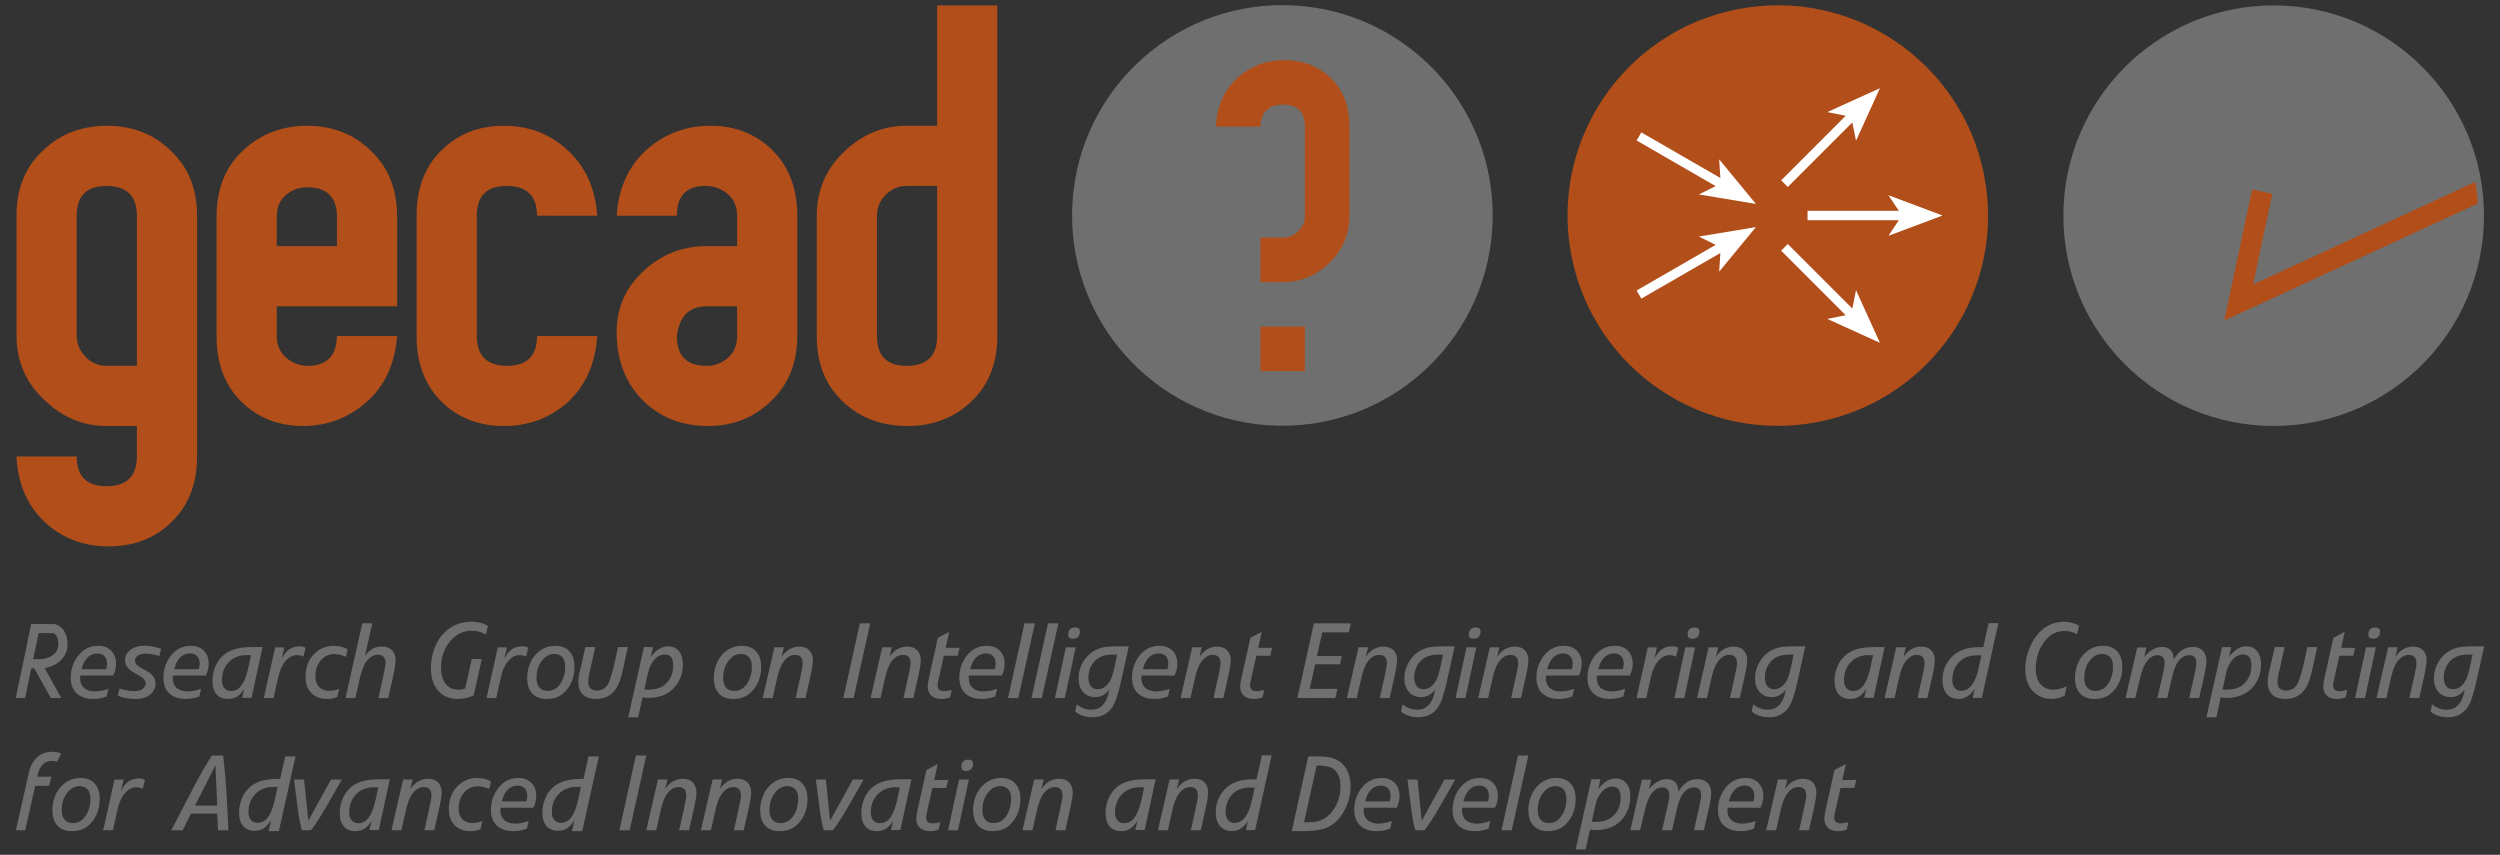 <?xml version="1.0" encoding="UTF-8"?> <!-- Generator: Adobe Illustrator 25.2.0, SVG Export Plug-In . SVG Version: 6.00 Build 0) --> <svg xmlns="http://www.w3.org/2000/svg" xmlns:xlink="http://www.w3.org/1999/xlink" version="1.1" id="Logotype" x="0px" y="0px" viewBox="0 0 2036.74 696.41" style="enable-background:new 0 0 2036.74 696.41;" xml:space="preserve"><rect x="0" y="0" width="2036.74" height="696.41" fill="#333333" stroke="none"/> <style type="text/css"> .st0{fill-rule:evenodd;clip-rule:evenodd;fill:#B14E19;} .st1{fill:#B14E19;} .st2{fill:#706F6F;} .st3{fill-rule:evenodd;clip-rule:evenodd;fill:#FFFFFF;} .st4{fill-rule:evenodd;clip-rule:evenodd;fill:#706F6F;} .st5{fill-rule:evenodd;clip-rule:evenodd;fill:none;} </style> <g> <path class="st0" d="M160.55,371.87c0,23.14-7.53,41.5-22.59,55.09c-13.22,12.12-29.75,18.18-49.59,18.18 c-19.47,0-36.18-6.06-50.14-18.18c-15.43-13.59-23.69-31.95-24.79-55.09h49.04c0,16.16,8.08,24.24,24.24,24.24 c16.53,0,24.79-8.08,24.79-24.24v-24.79H86.72c-18.73,0-35.26-6.78-49.58-20.34c-15.79-14.29-23.69-32.06-23.69-53.32v-97.84 c0-22.72,7.71-40.86,23.14-54.42c13.59-12.46,30.49-18.69,50.69-18.69c19.83,0,36.55,6.24,50.14,18.73 c15.43,13.59,23.14,31.77,23.14,54.54V371.87L160.55,371.87z M111.52,298.05v-122.4c0-16.1-8.26-24.15-24.79-24.15 c-16.16,0-24.24,8.05-24.24,24.15v97.7c0,6.58,2.39,12.34,7.16,17.28c4.77,4.94,10.47,7.41,17.08,7.41H111.52L111.52,298.05z"></path> </g> <g> <path class="st0" d="M323.54,249.56h-98.07v24.24c0,7.35,2.57,13.22,7.71,17.63c5.14,4.41,11.02,6.61,17.63,6.61 c15.43,0,23.32-8.08,23.69-24.24h49.03c-1.84,22.97-10.19,40.92-25.07,53.86c-14.88,12.94-32.05,19.41-51.51,19.41 c-19.1,0-35.26-6.01-48.48-18.04c-14.69-13.49-22.04-31.9-22.04-55.23v-97.2c0-23.43,7.71-41.92,23.14-55.46 c13.96-12.45,30.85-18.67,50.69-18.67c19.83,0,36.55,6.24,50.14,18.73c15.43,13.59,23.14,32.14,23.14,55.64V249.56L323.54,249.56z M274.51,200.53v-23.97c0-15.98-8.08-23.96-24.24-23.96c-6.61,0-12.4,2.09-17.36,6.26c-4.96,4.17-7.44,10.07-7.44,17.7v23.97 H274.51L274.51,200.53z"></path> </g> <g> <path class="st1" d="M486.53,273.8c-1.47,23.14-9.92,41.5-25.34,55.09c-14.32,12.12-31.22,18.18-50.69,18.18 c-19.47,0-35.81-6.06-49.04-18.18c-14.69-13.59-22.04-31.95-22.04-55.09v-98.07c0-23.32,7.35-41.64,22.04-54.96 c13.22-12.21,29.57-18.32,49.04-18.32c19.47,0,36.18,6.11,50.14,18.32c15.79,13.69,24.43,32.01,25.89,54.96H437.5 c0-16.16-8.26-24.24-24.79-24.24c-16.16,0-24.24,8.08-24.24,24.24v98.07c0,16.16,8.26,24.24,24.79,24.24 c16.16,0,24.24-8.08,24.24-24.24H486.53L486.53,273.8z"></path> </g> <g> <path class="st0" d="M649.52,273.49c0,23.07-7.71,41.38-23.14,54.92c-13.59,12.45-30.12,18.67-49.59,18.67 c-19.83,0-36.55-6.04-50.14-18.11c-15.43-13.9-23.51-32.39-24.24-55.44c-0.73-20.49,6.24-37.78,20.94-51.87 c14.69-14.09,32.14-21.13,52.34-21.13h24.79v-24.79c0-7.52-2.57-13.44-7.71-17.76c-5.14-4.32-11.2-6.48-18.18-6.48 c-15.43,0-23.14,8.08-23.14,24.24h-49.03c1.47-23.14,10.1-41.5,25.89-55.09c14.33-12.12,31.22-18.18,50.69-18.18 c19.1,0,35.26,6.06,48.48,18.18c14.69,13.59,22.04,31.95,22.04,55.09V273.49L649.52,273.49z M600.49,274.08v-24.52H575.7 c-14.32,0-22.41,8.17-24.24,24.52c0,15.98,8.08,23.97,24.24,23.97c6.61,0,12.4-2.18,17.36-6.54 C598.01,287.15,600.49,281.34,600.49,274.08L600.49,274.08z"></path> </g> <g> <path class="st0" d="M812.52,273.8c0,23.14-7.71,41.5-23.14,55.09c-13.59,12.12-30.3,18.18-50.14,18.18 c-20.2,0-37.1-6.06-50.69-18.18c-15.43-13.59-23.14-31.95-23.14-55.09v-98.07c0-21.3,7.9-39.12,23.69-53.44 c14.33-13.22,30.85-19.83,49.59-19.83h24.79V4.4h49.03V273.8L812.52,273.8z M763.48,273.8V151.5h-24.79 c-6.61,0-12.31,2.39-17.08,7.16c-4.77,4.77-7.16,10.47-7.16,17.08v98.07c0,16.16,8.08,24.24,24.24,24.24 C755.22,298.05,763.48,289.97,763.48,273.8L763.48,273.8z"></path> </g> <g> <ellipse class="st2" cx="1852.35" cy="175.72" rx="171.32" ry="171.31"></ellipse> </g> <ellipse transform="matrix(0.017 -1 1 0.017 851.273 1217.523)" class="st2" cx="1044.99" cy="175.72" rx="171.31" ry="171.31"></ellipse> <ellipse transform="matrix(0.989 -0.147 0.147 0.989 -10.098 214.776)" class="st1" cx="1448.57" cy="175.73" rx="171.31" ry="171.32"></ellipse> <g> <path class="st0" d="M1099.37,175.66c0,15.21-5.43,28.04-16.29,38.49c-10.86,10.45-23.63,15.68-38.29,15.68h-17.92v-36.25h17.92 c5.16,0,9.51-1.77,13.03-5.3c3.53-3.53,5.3-7.74,5.3-12.63v-72.5c0-11.95-5.97-17.92-17.92-17.92c-11.68,0-17.79,5.97-18.33,17.92 h-36.25c0.81-17.11,7.06-30.68,18.74-40.73c10.32-8.96,22.68-13.44,37.07-13.44s26.61,4.48,36.66,13.44 c10.86,10.05,16.29,23.62,16.29,40.73V175.66L1099.37,175.66z M1063.11,302.34h-36.25v-36.25h36.25V302.34L1063.11,302.34z"></path> </g> <g> <path class="st3" d="M1430.52,166.14l-29.92-36.36l0.98,15.24l-64.4-37.18l-3.83,6.62l64.4,37.18l-13.69,6.77L1430.52,166.14z M1401.88,149.61L1401.88,149.61L1401.88,149.61L1401.88,149.61z"></path> <path class="st3" d="M1430.52,184.99l-46.45,7.73l13.69,6.77l-64.41,37.18l3.83,6.62l64.41-37.18l-0.98,15.24L1430.52,184.99z M1401.88,201.52L1401.88,201.52L1401.88,201.52L1401.88,201.52z"></path> <path class="st3" d="M1582.59,175.57l-44.09-16.53l8.47,12.71h-74.37v7.65h74.37l-8.47,12.71L1582.59,175.57z M1549.52,175.56 L1549.52,175.56L1549.52,175.56L1549.52,175.56z"></path> <path class="st3" d="M1531.57,71.84l-42.87,19.48l14.98,3l-52.59,52.59l5.41,5.41l52.59-52.59l3,14.98L1531.57,71.84z M1508.18,95.22L1508.18,95.22L1508.18,95.22L1508.18,95.22z"></path> <path class="st3" d="M1531.57,279.29l-19.48-42.86l-3,14.98l-52.59-52.59l-5.41,5.41l52.59,52.59l-14.98,3L1531.57,279.29z M1508.19,255.91L1508.19,255.91L1508.19,255.91L1508.19,255.91z"></path> </g> <path class="st1" d="M1851.27,157.84l-16.47-3.5l-22.68,106.78l206.56-95.34c-0.35-5.97-1.02-11.85-1.98-17.64l-181.12,83.6 L1851.27,157.84z"></path> <g> <path class="st2" d="M283.24,528.99l-1.38,6.04c-3.69-1.44-6.78-2.16-9.26-2.16c-4.79,0-8.65,1.84-11.59,5.52 c-2.71,3.39-4.07,7.53-4.07,12.42c0,2.24,0.35,4.17,1.04,5.78c1.79,4.14,5.23,6.21,10.31,6.21c2.48,0,5.14-0.49,7.97-1.47 l-1.47,6.38c-2.3,1.15-5.06,1.72-8.28,1.72c-5.58,0-9.94-1.7-13.11-5.09c-2.99-3.22-4.48-7.5-4.48-12.85 c0-8.8,3.05-15.67,9.14-20.61c3.91-3.16,8.51-4.74,13.79-4.74C276.16,526.15,279.96,527.09,283.24,528.99L283.24,528.99z"></path> <path class="st2" d="M630.89,527.32h7.76l-1.9,7.93c0.34-0.52,0.92-1.29,1.72-2.33c3.51-4.08,7.76-6.12,12.76-6.12 c4.94,0,8.28,1.95,10,5.86c0.69,1.55,1.03,3.39,1.03,5.52c0,2.53-0.66,6.73-1.98,12.59l-4.05,17.94h-8.02l3.8-17.07 c1.32-5.98,1.98-9.74,1.98-11.3c0-1.21-0.14-2.24-0.43-3.1c-0.86-2.47-2.85-3.71-5.95-3.71c-2.3,0-4.46,0.83-6.47,2.5 c-2.47,2.01-4.46,5.09-5.95,9.23c-0.8,2.13-1.75,5.69-2.84,10.69l-2.85,12.76h-8.11L630.89,527.32L630.89,527.32z"></path> <path class="st4" d="M604.23,526.15c4.83-0.06,8.62,1.32,11.38,4.14c2.99,3.05,4.48,7.36,4.48,12.94c0,7.93-2.41,14.52-7.24,19.75 c-1.67,1.78-3.39,3.16-5.17,4.14c-2.87,1.55-6.3,2.33-10.26,2.33c-2.7,0-5.03-0.4-6.99-1.21c-5.92-2.47-8.88-7.79-8.88-15.95 c0-3.05,0.43-5.98,1.3-8.8c1.55-5.17,4.14-9.28,7.76-12.33C594.45,527.87,599,526.2,604.23,526.15L604.23,526.15z M612.51,543.22 c0-3.05-0.6-5.46-1.81-7.24c-0.46-0.69-1.18-1.32-2.16-1.9c-1.44-0.86-3.08-1.29-4.92-1.29c-3.68,0-6.84,1.58-9.48,4.74 c-3.33,4.02-5,8.88-5,14.57c0,1.95,0.2,3.54,0.6,4.74c1.32,4.08,4.23,6.09,8.71,6.04c4.02-0.06,7.3-1.87,9.83-5.43 C611.1,553.48,612.51,548.74,612.51,543.22L612.51,543.22z"></path> <path class="st4" d="M452.18,526.15c4.83-0.06,8.62,1.32,11.38,4.14c2.99,3.05,4.48,7.36,4.48,12.94c0,7.93-2.41,14.52-7.24,19.75 c-1.67,1.78-3.39,3.16-5.17,4.14c-2.87,1.55-6.3,2.33-10.26,2.33c-2.7,0-5.03-0.4-6.99-1.21c-5.92-2.47-8.88-7.79-8.88-15.95 c0-3.05,0.43-5.98,1.3-8.8c1.55-5.17,4.14-9.28,7.76-12.33C442.41,527.87,446.95,526.2,452.18,526.15L452.18,526.15z M460.46,543.22c0-3.05-0.6-5.46-1.81-7.24c-0.46-0.69-1.18-1.32-2.16-1.9c-1.44-0.86-3.08-1.29-4.92-1.29 c-3.68,0-6.84,1.58-9.48,4.74c-3.33,4.02-5,8.88-5,14.57c0,1.95,0.2,3.54,0.6,4.74c1.32,4.08,4.23,6.09,8.71,6.04 c4.02-0.06,7.3-1.87,9.83-5.43C459.05,553.48,460.46,548.74,460.46,543.22L460.46,543.22z"></path> <path class="st2" d="M405.57,527.41h7.42l-2.07,9.23c0.8-1.49,1.64-2.84,2.5-4.05c2.93-4.02,6.98-6.04,12.16-6.04 c1.96,0,3.54,0.4,4.75,1.21l-1.73,7.24c-1.72-0.86-3.45-1.29-5.17-1.29c-3.22,0-6.15,1.38-8.79,4.14 c-3.05,3.16-5.29,7.99-6.73,14.49l-3.62,16.38h-7.93L405.57,527.41L405.57,527.41z"></path> <path class="st2" d="M511.52,527.18l-4.14,18.75c-1.55,7.09-3.42,12.18-5.61,15.3c-3.79,5.47-9.23,8.21-16.3,8.21 c-6.15,0-10.41-2.16-12.76-6.47c-1.03-1.9-1.55-4.28-1.55-7.16c0-3.05,0.55-6.58,1.64-10.61l0.26-0.95l3.88-17.07h8.02l-4.25,19.06 c-1.02,3.79-1.53,6.98-1.53,9.57c0,1.32,0.23,2.44,0.69,3.36c1.15,2.3,3.3,3.45,6.45,3.45c3.55,0,6.42-1.53,8.6-4.58 c1.2-1.67,2.75-6.05,4.64-13.14l0.09-0.17l3.87-17.55H511.52L511.52,527.18z"></path> <polygon class="st2" points="708.97,507.83 695.43,568.71 687.07,568.71 700.52,507.83 708.97,507.83 "></polygon> <polygon class="st2" points="843.12,507.83 829.59,568.71 821.22,568.71 834.67,507.83 843.12,507.83 "></polygon> <path class="st2" d="M718.76,527.32h7.76l-1.9,7.93c0.34-0.52,0.92-1.29,1.72-2.33c3.51-4.08,7.76-6.12,12.76-6.12 c4.95,0,8.28,1.95,10,5.86c0.69,1.55,1.03,3.39,1.03,5.52c0,2.53-0.66,6.73-1.98,12.59l-4.05,17.94h-8.02l3.79-17.07 c1.32-5.98,1.98-9.75,1.98-11.3c0-1.21-0.14-2.24-0.43-3.1c-0.86-2.47-2.85-3.71-5.95-3.71c-2.3,0-4.46,0.83-6.47,2.5 c-2.47,2.01-4.45,5.09-5.95,9.23c-0.8,2.13-1.75,5.69-2.84,10.69l-2.85,12.76h-8.1L718.76,527.32L718.76,527.32z"></path> <path class="st4" d="M167.68,550.37h-26.82c-0.4,3.74,0.26,6.7,1.99,8.88c2.13,2.7,5.52,4.05,10.18,4.05 c3.28,0,6.87-0.72,10.78-2.16l-1.38,6.21c-3.68,1.44-7.33,2.13-10.95,2.07c-2.24,0-4.14-0.17-5.69-0.52 c-3.16-0.75-5.81-2.1-7.94-4.05c-3.16-2.99-4.74-7.24-4.74-12.76c0-5.81,1.52-11.07,4.57-15.78c4.37-6.78,10.32-10.17,17.85-10.17 c4.43,0,7.95,1.34,10.56,4.01c2.62,2.67,3.93,6.22,3.93,10.65C170.01,544.08,169.23,547.27,167.68,550.37L167.68,550.37z M141.9,545.2h20.09c0.46-1.72,0.69-3.19,0.69-4.4c0-1.61-0.2-2.9-0.6-3.88c-1.26-3.05-3.74-4.57-7.42-4.57 c-4.71,0.06-8.36,2.64-10.95,7.76C143.19,541.15,142.59,542.84,141.9,545.2L141.9,545.2z"></path> <path class="st4" d="M92.2,550.37H65.38c-0.4,3.74,0.26,6.7,1.99,8.88c2.13,2.7,5.52,4.05,10.18,4.05c3.28,0,6.87-0.72,10.78-2.16 l-1.38,6.21c-3.68,1.44-7.33,2.13-10.95,2.07c-2.24,0-4.14-0.17-5.69-0.52c-3.16-0.75-5.81-2.1-7.94-4.05 c-3.16-2.99-4.74-7.24-4.74-12.76c0-5.81,1.52-11.07,4.57-15.78c4.37-6.78,10.32-10.17,17.85-10.17c4.43,0,7.95,1.34,10.56,4.01 c2.62,2.67,3.93,6.22,3.93,10.65C94.53,544.08,93.75,547.27,92.2,550.37L92.2,550.37z M66.41,545.2h20.09 c0.46-1.72,0.69-3.19,0.69-4.4c0-1.61-0.2-2.9-0.6-3.88c-1.26-3.05-3.74-4.57-7.42-4.57c-4.71,0.06-8.36,2.64-10.95,7.76 C67.71,541.15,67.1,542.84,66.41,545.2L66.41,545.2z"></path> <path class="st4" d="M816.14,550.37h-26.82c-0.4,3.74,0.26,6.7,1.99,8.88c2.13,2.7,5.52,4.05,10.18,4.05 c3.28,0,6.87-0.72,10.78-2.16l-1.38,6.21c-3.68,1.44-7.33,2.13-10.95,2.07c-2.24,0-4.14-0.17-5.69-0.52 c-3.16-0.75-5.81-2.1-7.94-4.05c-3.16-2.99-4.74-7.24-4.74-12.76c0-5.81,1.52-11.07,4.57-15.78c4.37-6.78,10.32-10.17,17.85-10.17 c4.43,0,7.95,1.34,10.56,4.01c2.62,2.67,3.93,6.22,3.93,10.65C818.47,544.08,817.69,547.27,816.14,550.37L816.14,550.37z M790.35,545.2h20.09c0.46-1.72,0.69-3.19,0.69-4.4c0-1.61-0.2-2.9-0.6-3.88c-1.26-3.05-3.74-4.57-7.42-4.57 c-4.71,0.06-8.36,2.64-10.95,7.76C791.65,541.15,791.04,542.84,790.35,545.2L790.35,545.2z"></path> <path class="st2" d="M131.3,528.56l-1.55,5.95c-3.97-1.32-7.56-1.98-10.78-1.98c-2.76,0-4.91,0.49-6.47,1.47 c-1.73,1.09-2.59,2.56-2.59,4.4c0.06,0.52,0.4,1.44,1.03,2.76c0.69,0.86,2.03,1.87,4.03,3.02c1.49,0.75,2.97,1.52,4.46,2.33 c4.86,2.82,7.29,6.27,7.29,10.35c0,2.53-0.77,4.83-2.32,6.9c-2.87,3.79-7.54,5.69-14.02,5.69c-3.78,0-7.48-0.49-11.09-1.47 c-0.8-0.23-1.89-0.63-3.27-1.21l1.38-5.86c4.14,1.44,8.08,2.16,11.81,2.16c3.74,0,6.41-0.92,8.02-2.76 c0.98-1.09,1.47-2.3,1.47-3.62c0-1.67-1.01-3.28-3.02-4.83c-1.72-0.98-4.28-2.5-7.67-4.57c-4.08-2.59-6.13-5.72-6.13-9.4 c0-3.11,1.24-5.75,3.71-7.93c2.99-2.59,7.16-3.88,12.51-3.88C122.13,526.06,126.53,526.89,131.3,528.56L131.3,528.56z"></path> <path class="st2" d="M781.75,527.78l-1.47,6.47h-11.35l-4.59,20.61c-0.35,1.55-0.52,2.67-0.52,3.36c0,3.28,1.85,4.91,5.56,4.91 c1.22,0,3.22-0.35,5.99-1.03l-1.38,6.04c-2.13,0.86-4.46,1.29-6.98,1.29c-3.33,0-5.98-0.8-7.93-2.41 c-2.18-1.84-3.28-4.45-3.28-7.85c0-1.49,0.29-3.54,0.86-6.12l7.42-33.46l9.23-4.83l-2.85,13.02H781.75L781.75,527.78z"></path> <path class="st4" d="M213.9,527.18l-8.97,41.31h-7.68l1.73-7.33c-1.84,2.82-3.65,4.83-5.44,6.04c-2.18,1.49-4.77,2.24-7.76,2.24 c-2.59,0-4.74-0.49-6.47-1.47c-4.14-2.3-6.21-6.78-6.21-13.45c0-2.76,0.4-5.52,1.21-8.28c2.36-8.05,7.22-13.57,14.57-16.56 c4.08-1.67,9.6-2.5,16.56-2.5H213.9L213.9,527.18z M204.5,533.82l-2.41-0.09c-5.69-0.23-10.38,1.18-14.06,4.23 c-4.83,3.97-7.24,9.43-7.24,16.38c0,1.38,0.14,2.5,0.43,3.36c1.15,3.51,3.53,5.26,7.16,5.26c2.18,0,4.14-0.66,5.86-1.98 c3.45-2.7,6.13-8.34,8.02-16.9L204.5,533.82L204.5,533.82z"></path> <path class="st2" d="M295.2,507.75h8.11l-6.03,26.73c0.34-0.52,0.89-1.24,1.64-2.16c3.28-3.74,7.33-5.61,12.16-5.61 c2.7,0,5,0.63,6.9,1.9c2.87,1.95,4.31,5.12,4.31,9.49c0,2.82-0.92,8.25-2.76,16.3l-3.28,14.31h-7.93l3.97-18.02 c1.21-5.46,1.81-9.11,1.81-10.95c0-1.26-0.23-2.39-0.69-3.36c-0.98-2.01-2.82-3.02-5.52-3.02c-3.74,0-7.04,2.1-9.92,6.29 c-1.78,2.64-3.34,6.78-4.66,12.42l-0.26,1.12l-3.54,15.52h-8.02L295.2,507.75L295.2,507.75z"></path> <path class="st2" d="M224.16,527.41h7.42l-2.07,9.23c0.8-1.49,1.64-2.84,2.5-4.05c2.93-4.02,6.98-6.04,12.16-6.04 c1.96,0,3.54,0.4,4.75,1.21l-1.73,7.24c-1.72-0.86-3.45-1.29-5.17-1.29c-3.22,0-6.15,1.38-8.8,4.14 c-3.05,3.16-5.29,7.99-6.73,14.49l-3.62,16.38h-7.93L224.16,527.41L224.16,527.41z"></path> <path class="st4" d="M1286.29,550.37h-26.82c-0.4,3.74,0.26,6.7,1.98,8.88c2.13,2.7,5.52,4.05,10.18,4.05 c3.28,0,6.87-0.72,10.78-2.16l-1.38,6.21c-3.68,1.44-7.33,2.13-10.95,2.07c-2.24,0-4.14-0.17-5.69-0.52 c-3.16-0.75-5.81-2.1-7.93-4.05c-3.16-2.99-4.74-7.24-4.74-12.76c0-5.81,1.52-11.07,4.57-15.78c4.37-6.78,10.32-10.17,17.85-10.17 c4.43,0,7.95,1.34,10.57,4.01c2.61,2.67,3.92,6.22,3.92,10.65C1288.62,544.08,1287.84,547.27,1286.29,550.37L1286.29,550.37z M1260.5,545.2h20.09c0.46-1.72,0.69-3.19,0.69-4.4c0-1.61-0.2-2.9-0.6-3.88c-1.26-3.05-3.74-4.57-7.42-4.57 c-4.71,0.06-8.36,2.64-10.95,7.76C1261.8,541.15,1261.19,542.84,1260.5,545.2L1260.5,545.2z"></path> <path class="st4" d="M1327.84,550.37h-26.82c-0.4,3.74,0.26,6.7,1.98,8.88c2.13,2.7,5.52,4.05,10.18,4.05 c3.28,0,6.87-0.72,10.78-2.16l-1.38,6.21c-3.68,1.44-7.33,2.13-10.95,2.07c-2.24,0-4.14-0.17-5.69-0.52 c-3.16-0.75-5.81-2.1-7.93-4.05c-3.16-2.99-4.74-7.24-4.74-12.76c0-5.81,1.52-11.07,4.57-15.78c4.37-6.78,10.32-10.17,17.85-10.17 c4.43,0,7.95,1.34,10.57,4.01c2.61,2.67,3.92,6.22,3.92,10.65C1330.17,544.08,1329.39,547.27,1327.84,550.37L1327.84,550.37z M1302.05,545.2h20.09c0.46-1.72,0.69-3.19,0.69-4.4c0-1.61-0.2-2.9-0.6-3.88c-1.26-3.05-3.74-4.57-7.42-4.57 c-4.71,0.06-8.36,2.64-10.95,7.76C1303.35,541.15,1302.74,542.84,1302.05,545.2L1302.05,545.2z"></path> <path class="st2" d="M1036.34,527.78l-1.47,6.47h-11.35l-4.59,20.61c-0.35,1.55-0.52,2.67-0.52,3.36c0,3.28,1.85,4.92,5.56,4.92 c1.22,0,3.22-0.35,6-1.03l-1.38,6.04c-2.13,0.86-4.46,1.29-6.99,1.29c-3.33,0-5.98-0.8-7.93-2.41c-2.19-1.84-3.28-4.46-3.28-7.85 c0-1.49,0.29-3.53,0.86-6.12l7.42-33.46l9.23-4.83l-2.85,13.02H1036.34L1036.34,527.78z"></path> <path class="st4" d="M956.84,550.37h-26.82c-0.4,3.74,0.26,6.7,1.98,8.88c2.13,2.7,5.52,4.05,10.18,4.05 c3.28,0,6.87-0.72,10.78-2.16l-1.38,6.21c-3.68,1.44-7.33,2.13-10.95,2.07c-2.24,0-4.14-0.17-5.69-0.52 c-3.16-0.75-5.81-2.1-7.93-4.05c-3.16-2.99-4.74-7.24-4.74-12.76c0-5.81,1.52-11.07,4.57-15.78c4.37-6.78,10.32-10.17,17.85-10.17 c4.43,0,7.95,1.34,10.57,4.01c2.61,2.67,3.92,6.22,3.92,10.65C959.17,544.08,958.4,547.27,956.84,550.37L956.84,550.37z M931.06,545.2h20.09c0.46-1.72,0.69-3.19,0.69-4.4c0-1.61-0.2-2.9-0.6-3.88c-1.26-3.05-3.74-4.57-7.42-4.57 c-4.71,0.06-8.36,2.64-10.95,7.76C932.35,541.15,931.75,542.84,931.06,545.2L931.06,545.2z"></path> <path class="st4" d="M1693.78,509.76l-1.64,6.98c-2.99-1.78-6.32-2.67-10-2.67c-6.21,0-11.39,2.44-15.52,7.33 c-5.4,6.44-8.11,14.34-8.11,23.71c0,5.17,1.26,9.23,3.79,12.16c2.64,3.1,6.18,4.66,10.61,4.66c3.22,0,6.84-0.95,10.87-2.85 l-1.72,7.67c-3.39,1.78-6.99,2.67-10.78,2.67c-6.44,0-11.67-2.33-15.69-6.98c-3.74-4.31-5.61-10.15-5.61-17.51 c0-6.15,1.32-12.22,3.97-18.2c2.93-6.55,6.87-11.64,11.81-15.26c2.24-1.61,4.77-2.85,7.59-3.71c2.64-0.81,5.29-1.21,7.93-1.21 c3.56,0,6.9,0.66,10,1.98C1691.68,508.73,1692.51,509.13,1693.78,509.76L1693.78,509.76z"></path> <path class="st4" d="M1713.17,526.15c4.83-0.06,8.62,1.32,11.38,4.14c2.99,3.05,4.48,7.36,4.48,12.94c0,7.93-2.41,14.52-7.24,19.75 c-1.67,1.78-3.39,3.16-5.17,4.14c-2.87,1.55-6.3,2.33-10.26,2.33c-2.7,0-5.03-0.4-6.99-1.21c-5.92-2.47-8.88-7.79-8.88-15.95 c0-3.05,0.43-5.98,1.3-8.8c1.55-5.17,4.14-9.28,7.76-12.33C1703.4,527.87,1707.94,526.2,1713.17,526.15L1713.17,526.15z M1721.45,543.22c0-3.05-0.61-5.46-1.81-7.24c-0.46-0.69-1.18-1.32-2.16-1.9c-1.44-0.86-3.07-1.29-4.92-1.29 c-3.68,0-6.84,1.58-9.49,4.74c-3.33,4.02-5,8.88-5,14.57c0,1.95,0.2,3.54,0.6,4.74c1.32,4.08,4.23,6.09,8.71,6.04 c4.02-0.06,7.3-1.87,9.83-5.43C1720.04,553.48,1721.45,548.74,1721.45,543.22L1721.45,543.22z"></path> <path class="st4" d="M65.38,633.82c4.83-0.06,8.62,1.32,11.38,4.14c2.99,3.05,4.48,7.36,4.48,12.94c0,7.93-2.41,14.52-7.24,19.75 c-1.67,1.78-3.39,3.16-5.17,4.14c-2.87,1.55-6.3,2.33-10.26,2.33c-2.7,0-5.03-0.4-6.99-1.21c-5.92-2.47-8.88-7.79-8.88-15.95 c0-3.05,0.43-5.98,1.3-8.8c1.55-5.17,4.14-9.28,7.76-12.33C55.61,635.55,60.15,633.88,65.38,633.82L65.38,633.82z M73.66,650.9 c0-3.05-0.6-5.46-1.81-7.24c-0.46-0.69-1.18-1.32-2.16-1.9c-1.44-0.86-3.08-1.29-4.92-1.29c-3.68,0-6.84,1.58-9.48,4.74 c-3.33,4.02-5,8.88-5,14.57c0,1.95,0.2,3.54,0.6,4.74c1.32,4.08,4.23,6.09,8.71,6.04c4.02-0.06,7.3-1.87,9.83-5.43 C72.25,661.16,73.66,656.42,73.66,650.9L73.66,650.9z"></path> <path class="st2" d="M1918.69,527.78l-1.47,6.47h-11.35l-4.59,20.61c-0.35,1.55-0.52,2.67-0.52,3.36c0,3.28,1.85,4.92,5.56,4.92 c1.22,0,3.22-0.35,6-1.03l-1.38,6.04c-2.13,0.86-4.46,1.29-6.99,1.29c-3.33,0-5.98-0.8-7.93-2.41c-2.19-1.84-3.28-4.46-3.28-7.85 c0-1.49,0.29-3.53,0.86-6.12l7.42-33.46l9.23-4.83l-2.85,13.02H1918.69L1918.69,527.78z"></path> <path class="st2" d="M1887.81,527.18l-4.14,18.75c-1.55,7.09-3.42,12.18-5.61,15.3c-3.79,5.47-9.23,8.21-16.3,8.21 c-6.15,0-10.41-2.16-12.76-6.47c-1.03-1.9-1.55-4.28-1.55-7.16c0-3.05,0.55-6.58,1.64-10.61l0.26-0.95l3.88-17.07h8.02l-4.25,19.06 c-1.02,3.79-1.53,6.98-1.53,9.57c0,1.32,0.23,2.44,0.69,3.36c1.15,2.3,3.3,3.45,6.45,3.45c3.55,0,6.42-1.53,8.6-4.58 c1.2-1.67,2.75-6.05,4.64-13.14l0.09-0.17l3.87-17.55H1887.81L1887.81,527.18z"></path> <path class="st4" d="M1615.72,527.27l4.4-19.58h7.93l-13.45,60.88h-7.5l1.64-7.16c-0.46,0.58-1.15,1.44-2.07,2.59 c-3.1,3.68-6.84,5.49-11.21,5.43c-3.68-0.06-6.61-1.18-8.79-3.36c-2.76-2.75-4.14-6.71-4.14-11.88c0-7.4,2.47-13.68,7.42-18.85 c2.41-2.52,5.26-4.45,8.54-5.77c3.79-1.55,8.39-2.32,13.8-2.32c0.4,0,0.98,0,1.72,0C1614.79,527.27,1615.37,527.27,1615.72,527.27 L1615.72,527.27z M1611.67,545.6l2.58-11.61c-2.12-0.12-3.72-0.14-4.81-0.09c-7.04,0.34-12.23,3.07-15.55,8.17 c-2.23,3.44-3.35,7.25-3.35,11.44c0,1.55,0.14,2.84,0.43,3.87c1.03,3.61,3.35,5.42,6.96,5.42c3.49,0,6.5-1.81,9.02-5.42 C1609.01,554.45,1610.58,550.53,1611.67,545.6L1611.67,545.6z"></path> <path class="st4" d="M1535.39,527.18l-8.97,41.31h-7.68l1.73-7.33c-1.84,2.82-3.65,4.83-5.44,6.04c-2.18,1.49-4.77,2.24-7.76,2.24 c-2.59,0-4.74-0.49-6.47-1.47c-4.14-2.3-6.21-6.78-6.21-13.45c0-2.76,0.4-5.52,1.21-8.28c2.36-8.05,7.22-13.57,14.57-16.56 c4.08-1.67,9.6-2.5,16.56-2.5H1535.39L1535.39,527.18z M1525.99,533.82l-2.41-0.09c-5.69-0.23-10.38,1.18-14.06,4.23 c-4.83,3.97-7.24,9.43-7.24,16.38c0,1.38,0.14,2.5,0.43,3.36c1.15,3.51,3.53,5.26,7.16,5.26c2.18,0,4.14-0.66,5.86-1.98 c3.45-2.7,6.13-8.34,8.02-16.9L1525.99,533.82L1525.99,533.82z"></path> <g> <path class="st2" d="M41.46,568.71l-13.57-24.26H25.5l-5.05,24.25l-7.58-0.1l0.42-2.03l12.1-58.19l18.69,0.03 c3.78,0.47,10.93,4.54,10.93,16.56c0,12.38-11.1,18.25-18.69,19.31l13.02,23.26l0.58,1.16L41.46,568.71z M32.25,537.01h1.65 c2.12,0,13.66-2.22,13.66-12.04c0-7.43-3.41-8.89-4.32-9.15H31.46l-4.41,21.19H32.25z"></path> </g> <polygon class="st2" points="862.26,507.83 848.73,568.71 840.36,568.71 853.81,507.83 862.26,507.83 "></polygon> <path class="st4" d="M859.46,568.71l8.88-41.31h8.02l-8.88,41.31H859.46L859.46,568.71z M874.04,520.42 c-2.53-0.06-3.79-1.18-3.79-3.36c0-2.87,1.09-4.71,3.28-5.52c0.63-0.23,1.44-0.34,2.41-0.34c2.64,0,3.94,1.12,3.88,3.36 c-0.06,2.53-0.98,4.28-2.76,5.26C876.31,520.22,875.3,520.42,874.04,520.42L874.04,520.42z"></path> <path class="st2" d="M971.31,527.32h7.76l-1.9,7.93c0.35-0.52,0.92-1.29,1.72-2.33c3.51-4.08,7.76-6.12,12.76-6.12 c4.94,0,8.28,1.95,10,5.86c0.69,1.55,1.03,3.39,1.03,5.52c0,2.53-0.66,6.73-1.98,12.59l-4.05,17.94h-8.02l3.79-17.07 c1.32-5.98,1.98-9.75,1.98-11.3c0-1.21-0.14-2.24-0.43-3.1c-0.86-2.47-2.84-3.71-5.95-3.71c-2.3,0-4.46,0.83-6.47,2.5 c-2.47,2.01-4.46,5.09-5.95,9.23c-0.8,2.13-1.76,5.69-2.85,10.69l-2.85,12.76h-8.11L971.31,527.32L971.31,527.32z"></path> <path class="st2" d="M399.98,636.67l-1.38,6.04c-3.69-1.44-6.78-2.15-9.26-2.15c-4.79,0-8.65,1.84-11.59,5.52 c-2.71,3.39-4.07,7.53-4.07,12.42c0,2.24,0.35,4.17,1.04,5.78c1.79,4.14,5.23,6.21,10.31,6.21c2.48,0,5.14-0.49,7.97-1.47 l-1.47,6.38c-2.3,1.15-5.06,1.72-8.28,1.72c-5.58,0-9.94-1.7-13.11-5.09c-2.99-3.22-4.48-7.5-4.48-12.85 c0-8.8,3.05-15.67,9.14-20.61c3.91-3.16,8.51-4.74,13.79-4.74C392.9,633.82,396.7,634.77,399.98,636.67L399.98,636.67z"></path> <path class="st4" d="M434.56,658.05h-26.82c-0.4,3.74,0.26,6.7,1.99,8.88c2.13,2.7,5.52,4.05,10.17,4.05 c3.28,0,6.87-0.72,10.78-2.15l-1.38,6.21c-3.68,1.44-7.33,2.13-10.95,2.07c-2.24,0-4.14-0.17-5.69-0.52 c-3.16-0.75-5.81-2.1-7.93-4.05c-3.16-2.99-4.75-7.24-4.75-12.76c0-5.81,1.52-11.07,4.57-15.78c4.37-6.78,10.32-10.18,17.85-10.18 c4.43,0,7.95,1.34,10.56,4.01c2.62,2.67,3.92,6.22,3.92,10.65C436.89,651.76,436.11,654.95,434.56,658.05L434.56,658.05z M408.77,652.88h20.09c0.46-1.72,0.69-3.19,0.69-4.4c0-1.61-0.2-2.9-0.6-3.88c-1.26-3.05-3.74-4.57-7.41-4.57 c-4.72,0.06-8.37,2.65-10.95,7.76C410.07,648.83,409.46,650.52,408.77,652.88L408.77,652.88z"></path> <path class="st2" d="M1392.04,527.32h7.76l-1.9,7.93c0.34-0.52,0.92-1.29,1.72-2.33c3.51-4.08,7.76-6.12,12.76-6.12 c4.94,0,8.28,1.95,10,5.86c0.69,1.55,1.03,3.39,1.03,5.52c0,2.53-0.66,6.73-1.98,12.59l-4.05,17.94h-8.02l3.8-17.07 c1.32-5.98,1.98-9.74,1.98-11.3c0-1.21-0.14-2.24-0.43-3.1c-0.86-2.47-2.85-3.71-5.95-3.71c-2.3,0-4.46,0.83-6.47,2.5 c-2.47,2.01-4.46,5.09-5.95,9.23c-0.8,2.13-1.75,5.69-2.84,10.69l-2.85,12.76h-8.11L1392.04,527.32L1392.04,527.32z"></path> <path class="st4" d="M1185.85,568.71l8.88-41.31h8.02l-8.88,41.31H1185.85L1185.85,568.71z M1200.43,520.42 c-2.53-0.06-3.79-1.18-3.79-3.36c0-2.87,1.09-4.71,3.28-5.52c0.63-0.23,1.44-0.34,2.41-0.34c2.64,0,3.94,1.12,3.88,3.36 c-0.06,2.53-0.98,4.28-2.76,5.26C1202.7,520.22,1201.69,520.42,1200.43,520.42L1200.43,520.42z"></path> <polygon class="st2" points="1100.52,507.83 1098.88,515.16 1077.24,515.16 1072.93,534.48 1093.19,534.48 1091.73,541.2 1071.46,541.2 1066.98,561.21 1089.57,561.21 1087.93,568.71 1056.97,568.71 1070.43,507.83 1100.52,507.83 "></polygon> <path class="st2" d="M1106.8,527.32h7.76l-1.9,7.93c0.34-0.52,0.92-1.29,1.72-2.33c3.51-4.08,7.76-6.12,12.76-6.12 c4.94,0,8.28,1.95,10,5.86c0.69,1.55,1.03,3.39,1.03,5.52c0,2.53-0.66,6.73-1.98,12.59l-4.05,17.94h-8.02l3.79-17.07 c1.32-5.98,1.98-9.75,1.98-11.3c0-1.21-0.14-2.24-0.43-3.1c-0.86-2.47-2.85-3.71-5.95-3.71c-2.3,0-4.46,0.83-6.47,2.5 c-2.47,2.01-4.46,5.09-5.95,9.23c-0.81,2.13-1.76,5.69-2.85,10.69l-2.85,12.76h-8.11L1106.8,527.32L1106.8,527.32z"></path> <path class="st2" d="M1213.78,527.32h7.76l-1.9,7.93c0.34-0.52,0.92-1.29,1.72-2.33c3.51-4.08,7.76-6.12,12.76-6.12 c4.94,0,8.28,1.95,10,5.86c0.69,1.55,1.03,3.39,1.03,5.52c0,2.53-0.66,6.73-1.98,12.59l-4.05,17.94h-8.02l3.79-17.07 c1.32-5.98,1.98-9.75,1.98-11.3c0-1.21-0.14-2.24-0.43-3.1c-0.86-2.47-2.85-3.71-5.95-3.71c-2.3,0-4.46,0.83-6.47,2.5 c-2.47,2.01-4.46,5.09-5.95,9.23c-0.81,2.13-1.76,5.69-2.85,10.69l-2.85,12.76h-8.11L1213.78,527.32L1213.78,527.32z"></path> <path class="st2" d="M1342.48,527.41h7.42l-2.07,9.23c0.8-1.49,1.64-2.84,2.5-4.05c2.93-4.02,6.98-6.04,12.16-6.04 c1.96,0,3.54,0.4,4.75,1.21l-1.73,7.24c-1.72-0.86-3.45-1.29-5.17-1.29c-3.22,0-6.15,1.38-8.8,4.14 c-3.05,3.16-5.29,7.99-6.73,14.49l-3.62,16.38h-7.93L1342.48,527.41L1342.48,527.41z"></path> <path class="st4" d="M1364.13,568.71l8.88-41.31h8.02l-8.88,41.31H1364.13L1364.13,568.71z M1378.7,520.42 c-2.53-0.06-3.79-1.18-3.79-3.36c0-2.87,1.09-4.71,3.28-5.52c0.63-0.23,1.44-0.34,2.41-0.34c2.64,0,3.94,1.12,3.88,3.36 c-0.06,2.53-0.98,4.28-2.76,5.26C1380.98,520.22,1379.97,520.42,1378.7,520.42L1378.7,520.42z"></path> <path class="st2" d="M1544.87,527.32h7.76l-1.9,7.93c0.35-0.52,0.92-1.29,1.73-2.33c3.51-4.08,7.76-6.12,12.76-6.12 c4.94,0,8.28,1.95,10,5.86c0.69,1.55,1.03,3.39,1.03,5.52c0,2.53-0.66,6.73-1.99,12.59l-4.05,17.94h-8.02l3.79-17.07 c1.32-5.98,1.98-9.74,1.98-11.3c0-1.21-0.14-2.24-0.43-3.1c-0.86-2.47-2.85-3.71-5.95-3.71c-2.3,0-4.46,0.83-6.47,2.5 c-2.47,2.01-4.46,5.09-5.95,9.23c-0.81,2.13-1.75,5.69-2.84,10.69l-2.85,12.76h-8.1L1544.87,527.32L1544.87,527.32z"></path> <path class="st2" d="M1748.67,527.49l-1.73,7.67c4.72-5.4,9.43-8.11,14.14-8.11c4.54,0,7.53,1.75,8.97,5.26 c0.46,1.09,0.75,2.76,0.86,5c3.97-6.84,9.17-10.26,15.61-10.26c2.82,0,5.17,0.72,7.07,2.16c2.65,2.02,3.97,5.3,3.97,9.85 c0,2.48-0.66,6.6-1.99,12.36l-3.97,17.28h-8.02l4.14-18.54c1.09-4.89,1.64-8.22,1.64-10c0-1.32-0.17-2.41-0.52-3.28 c-0.8-2.07-2.56-3.1-5.26-3.1c-2.3,0-4.43,0.78-6.38,2.33c-3.33,2.59-5.89,7.82-7.67,15.7l-3.88,16.9h-8.1l4.31-18.67 c1.09-4.7,1.64-7.97,1.64-9.81c0-1.32-0.17-2.41-0.52-3.27c-0.86-2.18-2.68-3.24-5.43-3.18c-2.3,0.06-4.43,0.95-6.38,2.67 c-3.22,2.93-5.66,7.83-7.33,14.71l-4.23,17.55h-7.93l9.48-41.22H1748.67L1748.67,527.49z"></path> <path class="st2" d="M1945.6,527.32h7.76l-1.9,7.93c0.34-0.52,0.92-1.29,1.72-2.33c3.51-4.08,7.76-6.12,12.76-6.12 c4.94,0,8.28,1.95,10,5.86c0.69,1.55,1.03,3.39,1.03,5.52c0,2.53-0.66,6.73-1.98,12.59l-4.05,17.94h-8.02l3.8-17.07 c1.32-5.98,1.98-9.74,1.98-11.3c0-1.21-0.14-2.24-0.43-3.1c-0.86-2.47-2.85-3.71-5.95-3.71c-2.3,0-4.46,0.83-6.47,2.5 c-2.47,2.01-4.46,5.09-5.95,9.23c-0.8,2.13-1.75,5.69-2.84,10.69l-2.85,12.76h-8.11L1945.6,527.32L1945.6,527.32z"></path> <path class="st2" d="M93.29,635.09h7.42l-2.07,9.23c0.8-1.49,1.64-2.84,2.5-4.05c2.93-4.02,6.98-6.04,12.16-6.04 c1.96,0,3.54,0.4,4.75,1.21l-1.73,7.24c-1.72-0.86-3.45-1.29-5.17-1.29c-3.22,0-6.15,1.38-8.79,4.14 c-3.05,3.16-5.29,7.99-6.73,14.49L92,676.39h-7.93L93.29,635.09L93.29,635.09z"></path> <path class="st4" d="M1918.69,568.71l8.88-41.31h8.02l-8.88,41.31H1918.69L1918.69,568.71z M1933.26,520.42 c-2.53-0.06-3.79-1.18-3.79-3.36c0-2.87,1.09-4.71,3.28-5.52c0.63-0.23,1.44-0.34,2.41-0.34c2.64,0,3.94,1.12,3.88,3.36 c-0.06,2.53-0.98,4.28-2.76,5.26C1935.53,520.22,1934.53,520.42,1933.26,520.42L1933.26,520.42z"></path> <path class="st2" d="M45.83,612.72c-5.68-0.78-10.55,0.35-14.48,3.33c-6.8,5.15-8,14.02-7.99,14.04l-10.41,46.29l7.54,0l8.19-36.17 h11.33l1.92-7.44H30.37l0.31-1.38c0.01-0.06,0.9-6.18,5.16-9.41c2.38-1.81,5.38-2.41,9.18-1.86l1.52,0.47l3.21-6.7 C49.76,613.89,48.31,613.12,45.83,612.72z"></path> <path class="st4" d="M184.4,643.1l1.72,33.29h-8.53l-0.61-13.54h-21.34l-6.8,13.54h-9.29l18.37-35.36 c0.92-1.78,2.36-4.43,4.31-7.93l3.36-6.04c2.76-4.77,5.12-8.62,7.07-11.56h9.14c0.17,1.78,0.46,4.4,0.86,7.85 C183.14,627.73,183.71,634.31,184.4,643.1L184.4,643.1z M158.87,656.3h18.11l-1.47-32.86L158.87,656.3L158.87,656.3z"></path> <path class="st2" d="M239.52,635.09h8.19l3.45,33.54l18.54-33.54h8.79l-10.78,18.88c-3.74,6.55-6.9,11.79-9.49,15.7 c-1.78,2.76-3.42,5-4.92,6.73h-7.33c-0.17-0.69-0.43-1.72-0.78-3.1l-1.03-4.4c-0.4-1.67-1.01-5.63-1.81-11.9L239.52,635.09 L239.52,635.09z"></path> <path class="st4" d="M772.43,676.39l8.88-41.31h8.02l-8.88,41.31H772.43L772.43,676.39z M787,628.1c-2.53-0.06-3.79-1.18-3.79-3.36 c0-2.87,1.09-4.71,3.28-5.52c0.63-0.23,1.44-0.34,2.41-0.34c2.64,0,3.94,1.12,3.88,3.36c-0.06,2.53-0.98,4.28-2.76,5.26 C789.27,627.9,788.27,628.1,787,628.1L787,628.1z"></path> <path class="st2" d="M842.57,635h7.76l-1.9,7.93c0.34-0.52,0.92-1.29,1.72-2.33c3.51-4.08,7.76-6.12,12.76-6.12 c4.94,0,8.28,1.95,10,5.86c0.69,1.55,1.03,3.39,1.03,5.52c0,2.53-0.66,6.73-1.98,12.59l-4.05,17.94h-8.02l3.79-17.07 c1.32-5.98,1.98-9.75,1.98-11.3c0-1.21-0.14-2.24-0.43-3.1c-0.86-2.47-2.85-3.71-5.95-3.71c-2.3,0-4.46,0.83-6.47,2.5 c-2.47,2.01-4.46,5.09-5.95,9.23c-0.81,2.13-1.76,5.69-2.85,10.69l-2.85,12.76h-8.11L842.57,635L842.57,635z"></path> <path class="st2" d="M772.43,635.46l-1.47,6.47H759.6l-4.59,20.61c-0.35,1.55-0.52,2.67-0.52,3.36c0,3.28,1.85,4.92,5.56,4.92 c1.22,0,3.22-0.35,6-1.03l-1.38,6.04c-2.13,0.86-4.46,1.29-6.99,1.29c-3.33,0-5.98-0.8-7.93-2.41c-2.19-1.84-3.28-4.46-3.28-7.85 c0-1.49,0.29-3.53,0.86-6.12l7.42-33.46l9.23-4.83l-2.85,13.02H772.43L772.43,635.46z"></path> <path class="st2" d="M328.44,635h7.76l-1.9,7.93c0.35-0.52,0.92-1.29,1.72-2.33c3.51-4.08,7.76-6.12,12.76-6.12 c4.94,0,8.28,1.95,10,5.86c0.69,1.55,1.03,3.39,1.03,5.52c0,2.53-0.66,6.73-1.98,12.59l-4.05,17.94h-8.02l3.79-17.07 c1.32-5.98,1.98-9.75,1.98-11.3c0-1.21-0.14-2.24-0.43-3.1c-0.86-2.47-2.84-3.71-5.95-3.71c-2.3,0-4.46,0.83-6.47,2.5 c-2.47,2.01-4.46,5.09-5.95,9.23c-0.8,2.13-1.76,5.69-2.85,10.69l-2.85,12.76h-8.11L328.44,635L328.44,635z"></path> <path class="st4" d="M317.59,634.86l-8.97,41.31h-7.68l1.72-7.33c-1.84,2.82-3.65,4.83-5.43,6.04c-2.18,1.49-4.77,2.24-7.76,2.24 c-2.59,0-4.74-0.49-6.47-1.47c-4.14-2.3-6.21-6.78-6.21-13.45c0-2.76,0.4-5.52,1.21-8.28c2.36-8.05,7.22-13.57,14.57-16.56 c4.08-1.67,9.6-2.5,16.56-2.5H317.59L317.59,634.86z M308.19,641.5l-2.42-0.09c-5.69-0.23-10.38,1.18-14.05,4.23 c-4.83,3.97-7.24,9.43-7.24,16.38c0,1.38,0.14,2.5,0.43,3.36c1.15,3.51,3.54,5.26,7.16,5.26c2.19,0,4.14-0.66,5.86-1.98 c3.45-2.7,6.12-8.34,8.02-16.9L308.19,641.5L308.19,641.5z"></path> <path class="st4" d="M641.99,633.82c4.83-0.06,8.62,1.32,11.38,4.14c2.99,3.05,4.48,7.36,4.48,12.94c0,7.93-2.41,14.52-7.24,19.75 c-1.67,1.78-3.39,3.16-5.17,4.14c-2.87,1.55-6.3,2.33-10.26,2.33c-2.7,0-5.03-0.4-6.99-1.21c-5.92-2.47-8.88-7.79-8.88-15.95 c0-3.05,0.43-5.98,1.29-8.8c1.55-5.17,4.14-9.28,7.76-12.33C632.22,635.55,636.76,633.88,641.99,633.82L641.99,633.82z M650.27,650.9c0-3.05-0.61-5.46-1.81-7.24c-0.46-0.69-1.18-1.32-2.16-1.9c-1.44-0.86-3.07-1.29-4.92-1.29 c-3.68,0-6.84,1.58-9.48,4.74c-3.33,4.02-5,8.88-5,14.57c0,1.95,0.2,3.54,0.6,4.74c1.32,4.08,4.22,6.09,8.71,6.04 c4.02-0.06,7.3-1.87,9.83-5.43C648.86,661.16,650.27,656.42,650.27,650.9L650.27,650.9z"></path> <polygon class="st2" points="526.53,615.51 513,676.39 504.63,676.39 518.08,615.51 526.53,615.51 "></polygon> <path class="st2" d="M232.32,616.23l-4.05,18.31h-1.16c-6.96,0-12.48,0.83-16.56,2.5c-7.36,2.99-12.22,8.51-14.58,16.56 c-0.8,2.76-1.21,5.52-1.21,8.28c0,6.67,2.07,11.15,6.21,13.45c1.72,0.98,3.88,1.47,6.47,1.47c2.99,0,5.58-0.75,7.76-2.24 c1.78-1.21,3.59-3.22,5.43-6.04l0.35-1.07l-2.13,9.66h8.36l13.54-60.88H232.32z M215.9,668.35c-1.72,1.32-3.68,1.98-5.86,1.98 c-3.62,0-6.01-1.75-7.16-5.26c-0.29-0.86-0.43-1.98-0.43-3.36c0-6.95,2.41-12.42,7.24-16.38c3.68-3.05,8.36-4.46,14.05-4.23 l2.42,0.09l-2.24,10.26C222.03,660.01,219.36,665.64,215.9,668.35z"></path> <path class="st2" d="M479.46,616.23l-4.05,18.31h-1.16c-6.96,0-12.48,0.83-16.56,2.5c-7.36,2.99-12.22,8.51-14.58,16.56 c-0.8,2.76-1.21,5.52-1.21,8.28c0,6.67,2.07,11.15,6.21,13.45c1.72,0.98,3.88,1.47,6.47,1.47c2.99,0,5.58-0.75,7.76-2.24 c1.78-1.21,3.59-3.22,5.43-6.04l0.35-1.07l-2.13,9.66h8.36l13.54-60.88H479.46z M463.04,668.35c-1.72,1.32-3.68,1.98-5.86,1.98 c-3.62,0-6.01-1.75-7.16-5.26c-0.29-0.86-0.43-1.98-0.43-3.36c0-6.95,2.41-12.42,7.24-16.38c3.68-3.05,8.36-4.46,14.05-4.23 l2.42,0.09l-2.24,10.26C469.16,660.01,466.49,665.64,463.04,668.35z"></path> <path class="st2" d="M580.58,635h7.76l-1.9,7.93c0.34-0.52,0.92-1.29,1.72-2.33c3.51-4.08,7.76-6.12,12.76-6.12 c4.95,0,8.28,1.95,10,5.86c0.69,1.55,1.03,3.39,1.03,5.52c0,2.53-0.66,6.73-1.98,12.59l-4.05,17.94h-8.02l3.79-17.07 c1.32-5.98,1.98-9.75,1.98-11.3c0-1.21-0.14-2.24-0.43-3.1c-0.86-2.47-2.85-3.71-5.95-3.71c-2.3,0-4.46,0.83-6.47,2.5 c-2.47,2.01-4.45,5.09-5.95,9.23c-0.8,2.13-1.75,5.69-2.84,10.69l-2.85,12.76h-8.1L580.58,635L580.58,635z"></path> <path class="st2" d="M536.02,635h7.76l-1.9,7.93c0.34-0.52,0.92-1.29,1.72-2.33c3.51-4.08,7.76-6.12,12.76-6.12 c4.95,0,8.28,1.95,10,5.86c0.69,1.55,1.03,3.39,1.03,5.52c0,2.53-0.66,6.73-1.98,12.59l-4.05,17.94h-8.02l3.79-17.07 c1.32-5.98,1.98-9.75,1.98-11.3c0-1.21-0.14-2.24-0.43-3.1c-0.86-2.47-2.85-3.71-5.95-3.71c-2.3,0-4.46,0.83-6.47,2.5 c-2.47,2.01-4.45,5.09-5.95,9.23c-0.8,2.13-1.75,5.69-2.84,10.69l-2.85,12.76h-8.1L536.02,635L536.02,635z"></path> <path class="st2" d="M664.65,635.09h8.19l3.45,33.54l18.54-33.54h8.79l-10.78,18.88c-3.74,6.55-6.9,11.79-9.49,15.7 c-1.78,2.76-3.42,5-4.92,6.73h-7.33c-0.17-0.69-0.43-1.72-0.78-3.1l-1.03-4.4c-0.4-1.67-1.01-5.63-1.81-11.9L664.65,635.09 L664.65,635.09z"></path> <path class="st4" d="M815.46,633.82c4.83-0.06,8.62,1.32,11.38,4.14c2.99,3.05,4.48,7.36,4.48,12.94c0,7.93-2.41,14.52-7.24,19.75 c-1.67,1.78-3.39,3.16-5.17,4.14c-2.87,1.55-6.3,2.33-10.26,2.33c-2.7,0-5.03-0.4-6.98-1.21c-5.92-2.47-8.88-7.79-8.88-15.95 c0-3.05,0.43-5.98,1.29-8.8c1.55-5.17,4.14-9.28,7.76-12.33C805.69,635.55,810.23,633.88,815.46,633.82L815.46,633.82z M823.74,650.9c0-3.05-0.6-5.46-1.81-7.24c-0.46-0.69-1.18-1.32-2.15-1.9c-1.44-0.86-3.08-1.29-4.92-1.29 c-3.68,0-6.84,1.58-9.48,4.74c-3.34,4.02-5,8.88-5,14.57c0,1.95,0.2,3.54,0.6,4.74c1.32,4.08,4.22,6.09,8.71,6.04 c4.03-0.06,7.3-1.87,9.83-5.43C822.33,661.16,823.74,656.42,823.74,650.9L823.74,650.9z"></path> <path class="st4" d="M742.53,634.86l-8.97,41.31h-7.68l1.72-7.33c-1.84,2.82-3.65,4.83-5.43,6.04c-2.18,1.49-4.77,2.24-7.76,2.24 c-2.59,0-4.74-0.49-6.47-1.47c-4.14-2.3-6.21-6.78-6.21-13.45c0-2.76,0.4-5.52,1.21-8.28c2.36-8.05,7.22-13.57,14.57-16.56 c4.08-1.67,9.6-2.5,16.56-2.5H742.53L742.53,634.86z M733.13,641.5l-2.42-0.09c-5.69-0.23-10.38,1.18-14.05,4.23 c-4.83,3.97-7.24,9.43-7.24,16.38c0,1.38,0.14,2.5,0.43,3.36c1.15,3.51,3.54,5.26,7.16,5.26c2.19,0,4.14-0.66,5.86-1.98 c3.45-2.7,6.12-8.34,8.02-16.9L733.13,641.5L733.13,641.5z"></path> <path class="st2" d="M1345.19,635.17l-1.73,7.67c4.72-5.4,9.43-8.11,14.14-8.11c4.54,0,7.53,1.75,8.97,5.26 c0.46,1.09,0.75,2.76,0.86,5c3.97-6.84,9.17-10.26,15.61-10.26c2.82,0,5.17,0.72,7.07,2.16c2.65,2.02,3.97,5.3,3.97,9.85 c0,2.48-0.66,6.6-1.99,12.36l-3.96,17.28h-8.02l4.14-18.54c1.09-4.89,1.64-8.22,1.64-10c0-1.32-0.17-2.41-0.52-3.28 c-0.8-2.07-2.56-3.1-5.26-3.1c-2.3,0-4.43,0.78-6.38,2.33c-3.33,2.59-5.89,7.82-7.67,15.7l-3.88,16.9h-8.1l4.31-18.67 c1.09-4.7,1.64-7.97,1.64-9.81c0-1.32-0.17-2.41-0.52-3.27c-0.86-2.18-2.68-3.24-5.43-3.18c-2.3,0.06-4.43,0.95-6.38,2.67 c-3.22,2.93-5.66,7.83-7.33,14.71l-4.23,17.55h-7.93l9.48-41.22H1345.19L1345.19,635.17z"></path> <path class="st4" d="M1434.23,658.05h-26.82c-0.4,3.74,0.26,6.7,1.99,8.88c2.13,2.7,5.52,4.05,10.17,4.05 c3.28,0,6.87-0.72,10.78-2.15l-1.38,6.21c-3.68,1.44-7.33,2.13-10.95,2.07c-2.24,0-4.14-0.17-5.69-0.52 c-3.16-0.75-5.81-2.1-7.93-4.05c-3.16-2.99-4.75-7.24-4.75-12.76c0-5.81,1.52-11.07,4.57-15.78c4.37-6.78,10.32-10.18,17.85-10.18 c4.43,0,7.95,1.34,10.56,4.01c2.62,2.67,3.92,6.22,3.92,10.65C1436.56,651.76,1435.78,654.95,1434.23,658.05L1434.23,658.05z M1408.44,652.88h20.09c0.46-1.72,0.69-3.19,0.69-4.4c0-1.61-0.2-2.9-0.6-3.88c-1.26-3.05-3.74-4.57-7.41-4.57 c-4.72,0.06-8.37,2.65-10.95,7.76C1409.74,648.83,1409.13,650.52,1408.44,652.88L1408.44,652.88z"></path> <path class="st2" d="M1448.42,635h7.76l-1.9,7.93c0.34-0.52,0.92-1.29,1.72-2.33c3.51-4.08,7.76-6.12,12.76-6.12 c4.94,0,8.28,1.95,10,5.86c0.69,1.55,1.03,3.39,1.03,5.52c0,2.53-0.66,6.73-1.98,12.59l-4.05,17.94h-8.02l3.8-17.07 c1.32-5.98,1.98-9.74,1.98-11.3c0-1.21-0.14-2.24-0.43-3.1c-0.86-2.47-2.85-3.71-5.95-3.71c-2.3,0-4.46,0.83-6.47,2.5 c-2.47,2.01-4.46,5.09-5.95,9.23c-0.8,2.13-1.75,5.69-2.84,10.69l-2.85,12.76h-8.11L1448.42,635L1448.42,635z"></path> <path class="st2" d="M1512.25,635.46l-1.47,6.47h-11.35l-4.59,20.61c-0.35,1.55-0.52,2.67-0.52,3.36c0,3.28,1.85,4.92,5.56,4.92 c1.22,0,3.22-0.35,6-1.03l-1.38,6.04c-2.13,0.86-4.46,1.29-6.99,1.29c-3.33,0-5.98-0.8-7.93-2.41c-2.19-1.84-3.28-4.46-3.28-7.85 c0-1.49,0.29-3.53,0.86-6.12l7.42-33.46l9.23-4.83l-2.85,13.02H1512.25L1512.25,635.46z"></path> <path class="st4" d="M524.59,527.16h7.41l-1.81,8.1c4.37-5.86,9.11-8.77,14.23-8.71c2.41,0,4.48,0.57,6.21,1.72 c3.8,2.47,5.69,6.77,5.69,12.91c0,4.59-0.9,8.79-2.72,12.61c-1.81,3.82-4.38,6.99-7.72,9.51c-4.71,3.5-10.58,5.25-17.59,5.25 c-1.49,0-3.1-0.11-4.83-0.34l-3.54,16.13h-8.11L524.59,527.16L524.59,527.16z M527.87,548.5l-2.93,13.24 c0.98,0.11,1.87,0.17,2.67,0.17c6.04,0,10.61-1.29,13.71-3.87c4.83-4.01,7.22-9.4,7.16-16.16c-0.06-5.79-2.33-8.68-6.81-8.68 c-4.6,0-8.42,2.87-11.47,8.6C529.22,543.57,528.44,545.81,527.87,548.5L527.87,548.5z"></path> <path class="st4" d="M1470.77,526.55l-6.38,28.72c-2.3,10.46-4.68,17.45-7.16,20.95c-3.74,5.41-9.08,8.11-16.04,8.11 c-4.2,0-7.9-0.86-11.12-2.59c-1.26-0.69-2.27-1.41-3.02-2.16l1.29-5.78c3.56,2.93,7.5,4.4,11.81,4.4c3.11,0,5.66-0.75,7.68-2.24 c3.33-2.47,5.6-6.73,6.81-12.76l0.26-1.29c-0.11,0.17-0.33,0.43-0.64,0.78c-0.32,0.34-0.56,0.6-0.73,0.78 c-3.05,3.05-6.44,4.54-10.18,4.48c-4.2-0.06-7.5-1.49-9.92-4.31c-2.41-2.82-3.62-6.5-3.62-11.04c0-3.74,0.83-7.4,2.5-10.99 c1.67-3.59,3.95-6.61,6.85-9.05c2.9-2.44,6.31-4.13,10.22-5.05c2.93-0.63,6.78-0.95,11.56-0.95H1470.77L1470.77,526.55z M1461.28,533.28h-3.45c-3.56,0-6.67,0.52-9.31,1.55c-3.33,1.32-5.95,3.56-7.85,6.73c-1.9,3.16-2.85,6.61-2.85,10.35 c0,1.55,0.17,2.9,0.52,4.05c1.09,3.74,3.51,5.58,7.24,5.52c3.45-0.06,6.41-1.78,8.88-5.17c1.84-2.53,3.36-6.67,4.57-12.42 L1461.28,533.28L1461.28,533.28z"></path> <path class="st4" d="M1185.1,526.55l-6.38,28.72c-2.3,10.46-4.68,17.45-7.16,20.95c-3.74,5.41-9.08,8.11-16.04,8.11 c-4.2,0-7.91-0.86-11.13-2.59c-1.26-0.69-2.27-1.41-3.02-2.16l1.29-5.78c3.56,2.93,7.5,4.4,11.82,4.4c3.1,0,5.66-0.75,7.67-2.24 c3.33-2.47,5.61-6.73,6.81-12.76l0.26-1.29c-0.12,0.17-0.33,0.43-0.65,0.78c-0.32,0.34-0.56,0.6-0.73,0.78 c-3.05,3.05-6.44,4.54-10.17,4.48c-4.2-0.06-7.5-1.49-9.92-4.31c-2.42-2.82-3.62-6.5-3.62-11.04c0-3.74,0.83-7.4,2.5-10.99 c1.67-3.59,3.95-6.61,6.85-9.05c2.9-2.44,6.31-4.13,10.22-5.05c2.93-0.63,6.78-0.95,11.56-0.95H1185.1L1185.1,526.55z M1175.62,533.28h-3.45c-3.56,0-6.67,0.52-9.31,1.55c-3.33,1.32-5.95,3.56-7.85,6.73c-1.9,3.16-2.85,6.61-2.85,10.35 c0,1.55,0.17,2.9,0.52,4.05c1.09,3.74,3.51,5.58,7.24,5.52c3.45-0.06,6.41-1.78,8.88-5.17c1.84-2.53,3.36-6.67,4.57-12.42 L1175.62,533.28L1175.62,533.28z"></path> <path class="st4" d="M919.64,526.55l-6.38,28.72c-2.3,10.46-4.68,17.45-7.16,20.95c-3.74,5.41-9.08,8.11-16.04,8.11 c-4.2,0-7.9-0.86-11.12-2.59c-1.26-0.69-2.27-1.41-3.02-2.16l1.29-5.78c3.56,2.93,7.5,4.4,11.81,4.4c3.11,0,5.66-0.75,7.68-2.24 c3.33-2.47,5.6-6.73,6.81-12.76l0.26-1.29c-0.11,0.17-0.33,0.43-0.64,0.78c-0.32,0.34-0.56,0.6-0.73,0.78 c-3.05,3.05-6.44,4.54-10.18,4.48c-4.2-0.06-7.5-1.49-9.92-4.31c-2.41-2.82-3.62-6.5-3.62-11.04c0-3.74,0.83-7.4,2.5-10.99 c1.67-3.59,3.95-6.61,6.85-9.05c2.9-2.44,6.31-4.13,10.22-5.05c2.93-0.63,6.78-0.95,11.56-0.95H919.64L919.64,526.55z M910.15,533.28h-3.45c-3.56,0-6.67,0.52-9.31,1.55c-3.33,1.32-5.95,3.56-7.85,6.73c-1.9,3.16-2.85,6.61-2.85,10.35 c0,1.55,0.17,2.9,0.52,4.05c1.09,3.74,3.51,5.58,7.24,5.52c3.45-0.06,6.41-1.78,8.88-5.17c1.84-2.53,3.36-6.67,4.57-12.42 L910.15,533.28L910.15,533.28z"></path> <path class="st4" d="M1810.33,527.16h7.41l-1.81,8.11c4.37-5.86,9.11-8.77,14.23-8.71c2.41,0,4.48,0.57,6.21,1.72 c3.79,2.47,5.69,6.77,5.69,12.91c0,4.59-0.91,8.79-2.72,12.61c-1.81,3.82-4.38,6.98-7.72,9.51c-4.72,3.5-10.58,5.25-17.59,5.25 c-1.5,0-3.1-0.11-4.83-0.35l-3.54,16.13h-8.1L1810.33,527.16L1810.33,527.16z M1813.61,548.5l-2.93,13.24 c0.98,0.12,1.87,0.17,2.67,0.17c6.03,0,10.61-1.29,13.71-3.87c4.83-4.01,7.21-9.4,7.16-16.16c-0.06-5.79-2.33-8.68-6.81-8.68 c-4.6,0-8.42,2.87-11.47,8.6C1814.96,543.57,1814.18,545.8,1813.61,548.5L1813.61,548.5z"></path> <path class="st4" d="M2023.86,526.55l-6.38,28.72c-2.3,10.46-4.68,17.45-7.16,20.95c-3.74,5.41-9.08,8.11-16.04,8.11 c-4.2,0-7.9-0.86-11.12-2.59c-1.26-0.69-2.27-1.41-3.02-2.16l1.29-5.78c3.56,2.93,7.5,4.4,11.81,4.4c3.11,0,5.66-0.75,7.68-2.24 c3.33-2.47,5.6-6.73,6.81-12.76l0.26-1.29c-0.11,0.17-0.33,0.43-0.64,0.78c-0.32,0.34-0.56,0.6-0.73,0.78 c-3.05,3.05-6.44,4.54-10.18,4.48c-4.2-0.06-7.5-1.49-9.92-4.31c-2.41-2.82-3.62-6.5-3.62-11.04c0-3.74,0.83-7.4,2.5-10.99 c1.67-3.59,3.95-6.61,6.85-9.05c2.9-2.44,6.31-4.13,10.22-5.05c2.93-0.63,6.78-0.95,11.56-0.95H2023.86L2023.86,526.55z M2014.38,533.28h-3.45c-3.56,0-6.67,0.52-9.31,1.55c-3.33,1.32-5.95,3.56-7.85,6.73c-1.9,3.16-2.85,6.61-2.85,10.35 c0,1.55,0.17,2.9,0.52,4.05c1.09,3.74,3.51,5.58,7.24,5.52c3.45-0.06,6.41-1.78,8.88-5.17c1.84-2.53,3.36-6.67,4.57-12.42 L2014.38,533.28L2014.38,533.28z"></path> <path class="st4" d="M1296.47,634.84h7.41l-1.81,8.11c4.37-5.86,9.11-8.77,14.23-8.71c2.41,0,4.48,0.57,6.21,1.72 c3.79,2.47,5.69,6.77,5.69,12.91c0,4.59-0.91,8.79-2.72,12.61c-1.81,3.82-4.38,6.98-7.72,9.51c-4.72,3.5-10.58,5.25-17.59,5.25 c-1.5,0-3.1-0.11-4.83-0.35l-3.54,16.13h-8.1L1296.47,634.84L1296.47,634.84z M1299.74,656.18l-2.93,13.24 c0.98,0.12,1.87,0.17,2.67,0.17c6.03,0,10.61-1.29,13.71-3.87c4.83-4.01,7.21-9.4,7.16-16.16c-0.06-5.79-2.33-8.68-6.81-8.68 c-4.6,0-8.42,2.87-11.47,8.6C1301.09,651.25,1300.32,653.48,1299.74,656.18L1299.74,656.18z"></path> <path class="st4" d="M1267.84,633.82c4.83-0.06,8.62,1.32,11.38,4.14c2.99,3.05,4.48,7.36,4.48,12.94c0,7.93-2.41,14.52-7.24,19.75 c-1.67,1.78-3.39,3.16-5.17,4.14c-2.87,1.55-6.3,2.33-10.26,2.33c-2.7,0-5.03-0.4-6.99-1.21c-5.92-2.47-8.88-7.79-8.88-15.95 c0-3.05,0.43-5.98,1.29-8.8c1.55-5.17,4.14-9.28,7.76-12.33C1258.06,635.55,1262.61,633.88,1267.84,633.82L1267.84,633.82z M1276.12,650.9c0-3.05-0.6-5.46-1.81-7.24c-0.46-0.69-1.18-1.32-2.16-1.9c-1.44-0.86-3.07-1.29-4.92-1.29 c-3.68,0-6.84,1.58-9.49,4.74c-3.33,4.02-5,8.88-5,14.57c0,1.95,0.2,3.54,0.61,4.74c1.32,4.08,4.23,6.09,8.71,6.04 c4.03-0.06,7.3-1.87,9.83-5.43C1274.71,661.16,1276.12,656.42,1276.12,650.9L1276.12,650.9z"></path> <path class="st4" d="M1052.4,677.11l13.45-60.88h7.33c4.6,0,8.25,0.32,10.95,0.95c3.85,0.92,7.04,2.64,9.57,5.17 c4.43,4.37,6.64,10.46,6.64,18.28c0,6.32-1.49,12.5-4.48,18.54c-3.74,7.53-8.77,12.59-15.09,15.18 c-4.48,1.84-10.78,2.76-18.89,2.76H1052.4L1052.4,677.11z M1062.41,669.87h2.93c3.45,0,6.12-0.23,8.02-0.69 c3.97-1.03,7.44-3.13,10.43-6.29c5.52-5.92,8.28-13.48,8.28-22.68c0-4.83-1.18-8.71-3.54-11.64c-1.15-1.44-2.38-2.47-3.71-3.1 c-1.49-0.75-4.6-1.35-9.31-1.81h-2.85L1062.41,669.87L1062.41,669.87z"></path> <polygon class="st2" points="1245.16,615.51 1231.62,676.39 1223.26,676.39 1236.71,615.51 1245.16,615.51 "></polygon> <path class="st2" d="M1146.64,635.09h8.19l3.45,33.54l18.54-33.54h8.79l-10.78,18.88c-3.74,6.55-6.9,11.79-9.49,15.7 c-1.78,2.76-3.42,5-4.92,6.73h-7.33c-0.17-0.69-0.43-1.72-0.78-3.1l-1.03-4.4c-0.4-1.67-1.01-5.63-1.81-11.9L1146.64,635.09 L1146.64,635.09z"></path> <path class="st4" d="M1217.98,658.05h-26.82c-0.4,3.74,0.26,6.7,1.99,8.88c2.13,2.7,5.52,4.05,10.18,4.05 c3.28,0,6.87-0.72,10.78-2.16l-1.38,6.21c-3.68,1.44-7.33,2.13-10.95,2.07c-2.24,0-4.14-0.17-5.69-0.52 c-3.16-0.75-5.81-2.1-7.94-4.05c-3.16-2.99-4.74-7.24-4.74-12.76c0-5.81,1.52-11.07,4.57-15.78c4.37-6.78,10.32-10.17,17.85-10.17 c4.43,0,7.95,1.34,10.56,4.01c2.62,2.67,3.93,6.22,3.93,10.65C1220.31,651.76,1219.53,654.95,1217.98,658.05L1217.98,658.05z M1192.2,652.88h20.09c0.46-1.72,0.69-3.19,0.69-4.4c0-1.61-0.2-2.9-0.6-3.88c-1.26-3.05-3.74-4.57-7.42-4.57 c-4.71,0.06-8.36,2.64-10.95,7.76C1193.49,648.82,1192.89,650.52,1192.2,652.88L1192.2,652.88z"></path> <path class="st4" d="M1137.86,658.05h-26.82c-0.4,3.74,0.26,6.7,1.99,8.88c2.13,2.7,5.52,4.05,10.18,4.05 c3.28,0,6.87-0.72,10.78-2.16l-1.38,6.21c-3.68,1.44-7.33,2.13-10.95,2.07c-2.24,0-4.14-0.17-5.69-0.52 c-3.16-0.75-5.81-2.1-7.94-4.05c-3.16-2.99-4.74-7.24-4.74-12.76c0-5.81,1.52-11.07,4.57-15.78c4.37-6.78,10.32-10.17,17.85-10.17 c4.43,0,7.95,1.34,10.56,4.01c2.62,2.67,3.93,6.22,3.93,10.65C1140.19,651.76,1139.41,654.95,1137.86,658.05L1137.86,658.05z M1112.08,652.88h20.09c0.46-1.72,0.69-3.19,0.69-4.4c0-1.61-0.2-2.9-0.6-3.88c-1.26-3.05-3.74-4.57-7.42-4.57 c-4.71,0.06-8.36,2.64-10.95,7.76C1113.37,648.82,1112.77,650.52,1112.08,652.88L1112.08,652.88z"></path> <path class="st2" d="M952.87,635h7.76l-1.9,7.93c0.35-0.52,0.92-1.29,1.73-2.33c3.51-4.08,7.76-6.12,12.76-6.12 c4.94,0,8.28,1.95,10,5.86c0.69,1.55,1.03,3.39,1.03,5.52c0,2.53-0.66,6.73-1.99,12.59l-4.05,17.94h-8.02l3.79-17.07 c1.32-5.98,1.98-9.74,1.98-11.3c0-1.21-0.14-2.24-0.43-3.1c-0.86-2.47-2.85-3.71-5.95-3.71c-2.3,0-4.46,0.83-6.47,2.5 c-2.47,2.01-4.46,5.09-5.95,9.23c-0.81,2.13-1.75,5.69-2.84,10.69l-2.85,12.76h-8.1L952.87,635L952.87,635z"></path> <path class="st4" d="M1023.67,634.94l4.4-19.58h7.93l-13.45,60.88h-7.5l1.64-7.16c-0.46,0.58-1.15,1.44-2.07,2.59 c-3.1,3.68-6.84,5.49-11.21,5.43c-3.68-0.06-6.61-1.18-8.79-3.36c-2.76-2.75-4.14-6.71-4.14-11.88c0-7.4,2.47-13.68,7.42-18.85 c2.41-2.52,5.26-4.45,8.54-5.77c3.79-1.55,8.39-2.32,13.8-2.32c0.4,0,0.98,0,1.72,0C1022.75,634.94,1023.32,634.94,1023.67,634.94 L1023.67,634.94z M1019.62,653.28l2.58-11.61c-2.12-0.12-3.72-0.14-4.81-0.09c-7.04,0.34-12.23,3.07-15.55,8.17 c-2.23,3.44-3.35,7.25-3.35,11.44c0,1.55,0.14,2.84,0.43,3.87c1.03,3.61,3.35,5.42,6.96,5.42c3.49,0,6.5-1.81,9.02-5.42 C1016.96,662.13,1018.53,658.21,1019.62,653.28L1019.62,653.28z"></path> <path class="st4" d="M941.51,634.86l-8.97,41.31h-7.68l1.73-7.33c-1.84,2.82-3.65,4.83-5.44,6.04c-2.18,1.49-4.77,2.24-7.76,2.24 c-2.59,0-4.74-0.49-6.47-1.47c-4.14-2.3-6.21-6.78-6.21-13.45c0-2.76,0.4-5.52,1.21-8.28c2.36-8.05,7.22-13.57,14.57-16.56 c4.08-1.67,9.6-2.5,16.56-2.5H941.51L941.51,634.86z M932.11,641.5l-2.41-0.09c-5.69-0.23-10.38,1.18-14.06,4.23 c-4.83,3.97-7.24,9.43-7.24,16.38c0,1.38,0.14,2.5,0.43,3.36c1.15,3.51,3.53,5.26,7.16,5.26c2.18,0,4.14-0.66,5.86-1.98 c3.45-2.7,6.13-8.34,8.02-16.9L932.11,641.5L932.11,641.5z"></path> <path class="st2" d="M384.34,536.92h8.19l-6.64,29.67c-4.14,1.9-8.36,2.85-12.68,2.85c-5.75,0-10.46-1.55-14.14-4.66 c-5.34-4.48-8.02-11.41-8.02-20.78c0-3.16,0.35-6.29,1.03-9.4c2.3-10.52,7.33-18.31,15.09-23.37c2.41-1.55,5.05-2.73,7.89-3.54 c2.85-0.8,5.68-1.21,8.49-1.21c4.25,0,7.9,0.63,10.95,1.9c0.75,0.29,1.75,0.81,3.02,1.55l-1.64,6.98c-0.46-0.23-1.23-0.6-2.33-1.12 c-2.82-1.27-5.95-1.9-9.4-1.9c-6.44,0-11.96,2.53-16.56,7.59c-5.52,6.09-8.28,13.6-8.28,22.51c0,6.44,1.67,11.27,5,14.49 c2.36,2.3,5.34,3.45,8.97,3.45c1.78,0,3.28-0.2,4.48-0.6c0.57-0.17,0.98-0.35,1.21-0.52L384.34,536.92L384.34,536.92z"></path> </g> <rect x="-231.7" y="-240.21" class="st5" width="2499.82" height="1177.84"></rect> </svg> 